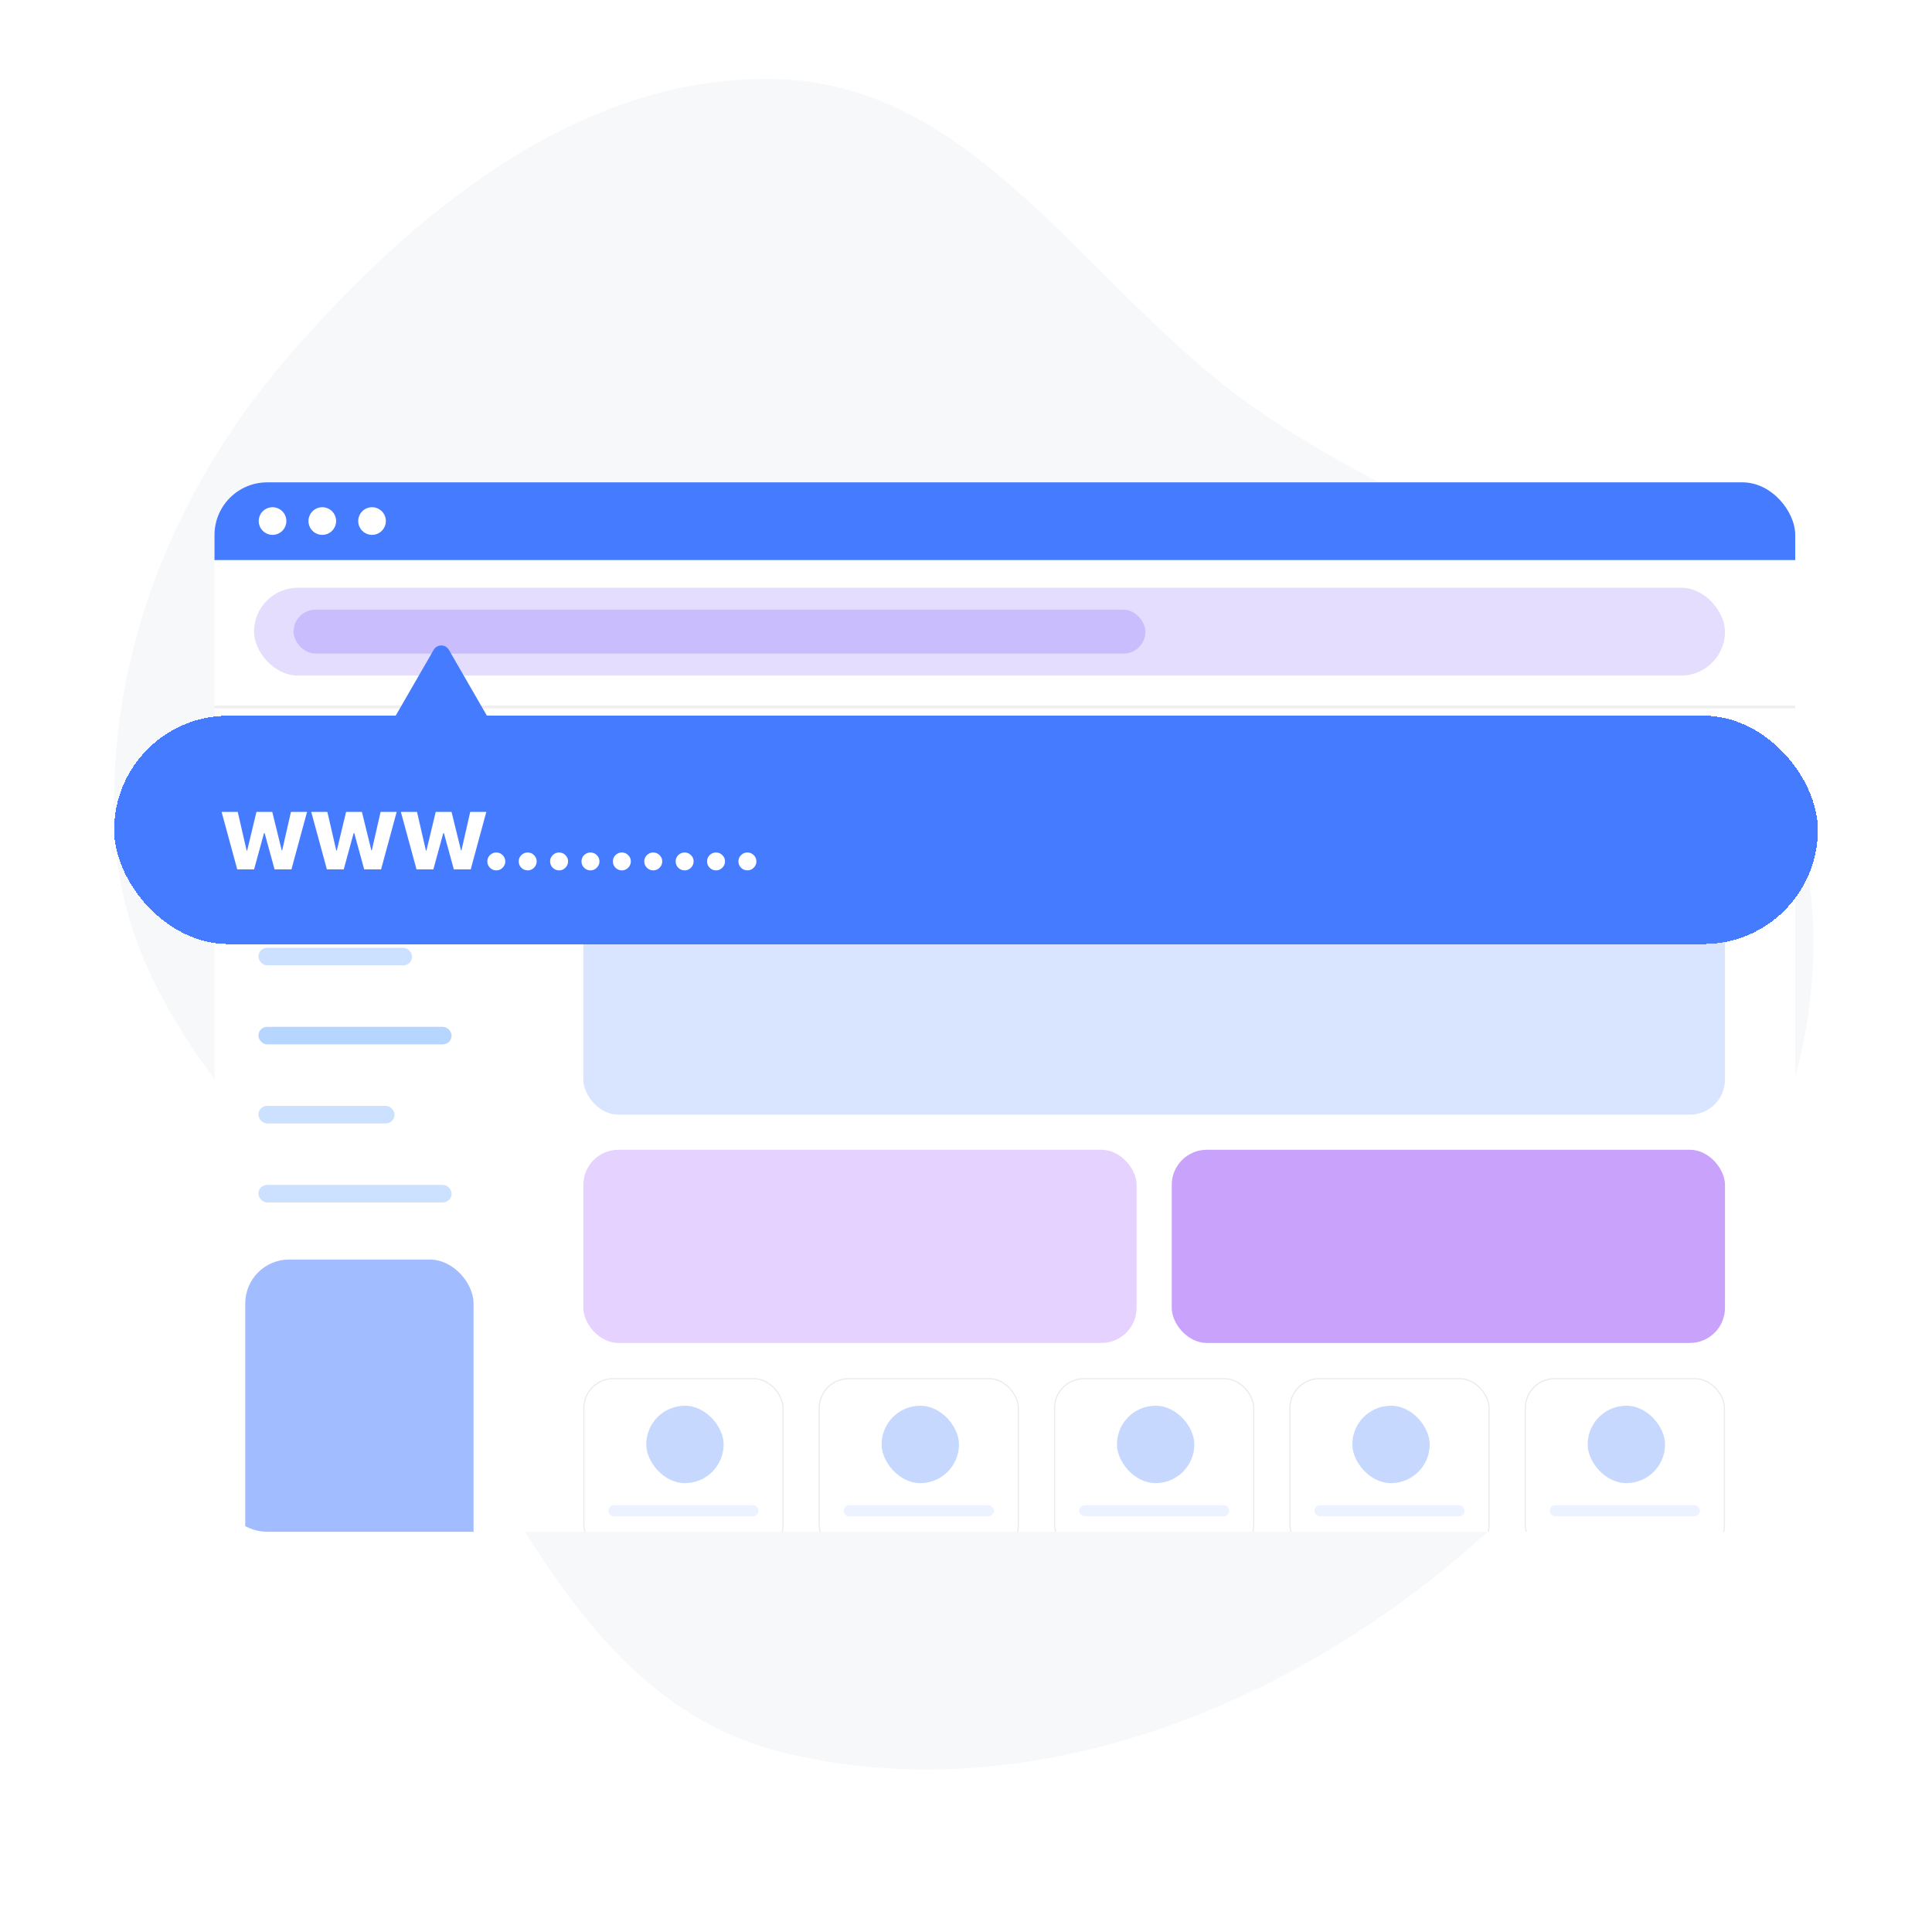 <svg width="440" height="440" viewBox="0 0 440 440" fill="none" xmlns="http://www.w3.org/2000/svg">
<rect width="440" height="440" fill="white"/>
<path fill-rule="evenodd" clip-rule="evenodd" d="M178.061 18.076C221.686 19.855 246.669 63.626 281.538 89.866C327.357 124.345 399.038 137.121 410.78 193.201C423.181 252.432 381.608 311.048 336.249 351.171C293.372 389.098 233.66 412.808 178.061 399.056C128.897 386.895 112.691 329.196 82.681 288.45C59.947 257.584 29.56 231.39 26.446 193.201C23.1 152.165 38.807 112.21 65.771 81.065C94.96 47.35 133.469 16.257 178.061 18.076Z" fill="#F7F8FA"/>
<g filter="url(#filter0_d_7280_7487)">
<g clip-path="url(#clip0_7280_7487)">
<rect x="40" y="101" width="360" height="239" rx="12" fill="white"/>
<rect x="40" y="101" width="360.713" height="17.704" fill="#457BFF"/>
<circle cx="53.217" cy="109.812" r="3.147" fill="white"/>
<circle cx="64.547" cy="109.812" r="3.147" fill="white"/>
<circle cx="75.877" cy="109.812" r="3.147" fill="white"/>
<path d="M40 152.153H400.713" stroke="#EFEFEF" stroke-width="0.629"/>
<rect opacity="0.5" x="49" y="125" width="335" height="20" rx="10" fill="#CABDFD"/>
<rect x="58" y="130" width="194" height="10" rx="5" fill="#CABDFD"/>
<path opacity="0.8" d="M40 165H96C100.418 165 104 168.582 104 173C104 177.418 100.418 181 96 181H40V165Z" fill="#457BFF"/>
<rect opacity="0.2" x="124" y="165" width="260" height="80" rx="8" fill="#457BFF"/>
<rect opacity="0.5" x="47" y="278" width="52" height="94" rx="10" fill="#457BFF"/>
<rect x="124" y="253" width="126" height="44" rx="8" fill="#841EFE" fill-opacity="0.2"/>
<rect x="258" y="253" width="126" height="44" rx="8" fill="#9548F8" fill-opacity="0.5"/>
<rect opacity="0.3" x="138.328" y="311.294" width="17.624" height="17.624" rx="8.812" fill="#457BFF"/>
<rect opacity="0.1" x="129.699" y="333.954" width="34.2" height="2.518" rx="1.259" fill="#457BFF"/>
<rect x="124.125" y="305.125" width="45.35" height="40.033" rx="6.701" stroke="#E8EAEF" stroke-width="0.25"/>
<rect opacity="0.3" x="191.93" y="311.294" width="17.624" height="17.624" rx="8.812" fill="#457BFF"/>
<rect opacity="0.1" x="183.299" y="333.954" width="34.2" height="2.518" rx="1.259" fill="#457BFF"/>
<rect x="177.725" y="305.125" width="45.35" height="40.033" rx="6.701" stroke="#E8EAEF" stroke-width="0.25"/>
<rect opacity="0.3" x="245.527" y="311.294" width="17.624" height="17.624" rx="8.812" fill="#457BFF"/>
<rect opacity="0.1" x="236.898" y="333.954" width="34.2" height="2.518" rx="1.259" fill="#457BFF"/>
<rect x="231.324" y="305.125" width="45.35" height="40.033" rx="6.701" stroke="#E8EAEF" stroke-width="0.25"/>
<rect opacity="0.3" x="299.131" y="311.294" width="17.624" height="17.624" rx="8.812" fill="#457BFF"/>
<rect opacity="0.1" x="290.502" y="333.954" width="34.2" height="2.518" rx="1.259" fill="#457BFF"/>
<rect x="284.926" y="305.125" width="45.35" height="40.033" rx="6.701" stroke="#E8EAEF" stroke-width="0.25"/>
<rect opacity="0.3" x="352.73" y="311.294" width="17.624" height="17.624" rx="8.812" fill="#457BFF"/>
<rect opacity="0.1" x="344.102" y="333.954" width="34.2" height="2.518" rx="1.259" fill="#457BFF"/>
<rect x="338.525" y="305.125" width="45.35" height="40.033" rx="6.701" stroke="#E8EAEF" stroke-width="0.25"/>
<rect x="50" y="171" width="44" height="4" rx="2" fill="white"/>
<rect opacity="0.5" x="50" y="189" width="44" height="4" rx="2" fill="#99C5FF"/>
<rect opacity="0.5" x="50" y="207" width="35" height="4" rx="2" fill="#99C5FF"/>
<rect opacity="0.7" x="50" y="225" width="44" height="4" rx="2" fill="#99C5FF"/>
<rect opacity="0.5" x="50" y="243" width="31" height="4" rx="2" fill="#99C5FF"/>
<rect opacity="0.5" x="50" y="261" width="44" height="4" rx="2" fill="#99C5FF"/>
</g>
</g>
<g filter="url(#filter1_d_7280_7487)">
<rect x="26" y="159" width="388" height="52" rx="26" fill="#457BFF" shape-rendering="crispEdges"/>
<path d="M54.031 194L50.469 180.909H54.142L56.17 189.705H56.29L58.403 180.909H62.008L64.156 189.653H64.267L66.261 180.909H69.926L66.372 194H62.528L60.278 185.767H60.117L57.867 194H54.031ZM74.445 194L70.883 180.909H74.556L76.585 189.705H76.704L78.817 180.909H82.423L84.57 189.653H84.681L86.675 180.909H90.34L86.786 194H82.942L80.692 185.767H80.531L78.281 194H74.445ZM94.859 194L91.297 180.909H94.97L96.999 189.705H97.118L99.231 180.909H102.837L104.984 189.653H105.095L107.089 180.909H110.754L107.2 194H103.357L101.107 185.767H100.945L98.695 194H94.859ZM113.032 194.222C112.469 194.222 111.987 194.023 111.583 193.625C111.185 193.222 110.987 192.739 110.987 192.176C110.987 191.619 111.185 191.142 111.583 190.744C111.987 190.347 112.469 190.148 113.032 190.148C113.577 190.148 114.055 190.347 114.464 190.744C114.873 191.142 115.077 191.619 115.077 192.176C115.077 192.551 114.981 192.895 114.788 193.207C114.6 193.514 114.353 193.761 114.046 193.949C113.739 194.131 113.401 194.222 113.032 194.222ZM120.18 194.222C119.618 194.222 119.135 194.023 118.732 193.625C118.334 193.222 118.135 192.739 118.135 192.176C118.135 191.619 118.334 191.142 118.732 190.744C119.135 190.347 119.618 190.148 120.18 190.148C120.726 190.148 121.203 190.347 121.612 190.744C122.021 191.142 122.226 191.619 122.226 192.176C122.226 192.551 122.129 192.895 121.936 193.207C121.749 193.514 121.501 193.761 121.195 193.949C120.888 194.131 120.55 194.222 120.18 194.222ZM127.329 194.222C126.766 194.222 126.283 194.023 125.88 193.625C125.482 193.222 125.283 192.739 125.283 192.176C125.283 191.619 125.482 191.142 125.88 190.744C126.283 190.347 126.766 190.148 127.329 190.148C127.874 190.148 128.352 190.347 128.761 190.744C129.17 191.142 129.374 191.619 129.374 192.176C129.374 192.551 129.278 192.895 129.085 193.207C128.897 193.514 128.65 193.761 128.343 193.949C128.036 194.131 127.698 194.222 127.329 194.222ZM134.477 194.222C133.915 194.222 133.432 194.023 133.028 193.625C132.631 193.222 132.432 192.739 132.432 192.176C132.432 191.619 132.631 191.142 133.028 190.744C133.432 190.347 133.915 190.148 134.477 190.148C135.023 190.148 135.5 190.347 135.909 190.744C136.318 191.142 136.523 191.619 136.523 192.176C136.523 192.551 136.426 192.895 136.233 193.207C136.045 193.514 135.798 193.761 135.491 193.949C135.185 194.131 134.847 194.222 134.477 194.222ZM141.626 194.222C141.063 194.222 140.58 194.023 140.177 193.625C139.779 193.222 139.58 192.739 139.58 192.176C139.58 191.619 139.779 191.142 140.177 190.744C140.58 190.347 141.063 190.148 141.626 190.148C142.171 190.148 142.648 190.347 143.058 190.744C143.467 191.142 143.671 191.619 143.671 192.176C143.671 192.551 143.575 192.895 143.381 193.207C143.194 193.514 142.947 193.761 142.64 193.949C142.333 194.131 141.995 194.222 141.626 194.222ZM148.774 194.222C148.212 194.222 147.729 194.023 147.325 193.625C146.928 193.222 146.729 192.739 146.729 192.176C146.729 191.619 146.928 191.142 147.325 190.744C147.729 190.347 148.212 190.148 148.774 190.148C149.32 190.148 149.797 190.347 150.206 190.744C150.615 191.142 150.82 191.619 150.82 192.176C150.82 192.551 150.723 192.895 150.53 193.207C150.342 193.514 150.095 193.761 149.788 193.949C149.482 194.131 149.143 194.222 148.774 194.222ZM155.923 194.222C155.36 194.222 154.877 194.023 154.474 193.625C154.076 193.222 153.877 192.739 153.877 192.176C153.877 191.619 154.076 191.142 154.474 190.744C154.877 190.347 155.36 190.148 155.923 190.148C156.468 190.148 156.945 190.347 157.354 190.744C157.763 191.142 157.968 191.619 157.968 192.176C157.968 192.551 157.871 192.895 157.678 193.207C157.491 193.514 157.244 193.761 156.937 193.949C156.63 194.131 156.292 194.222 155.923 194.222ZM163.071 194.222C162.509 194.222 162.026 194.023 161.622 193.625C161.224 193.222 161.026 192.739 161.026 192.176C161.026 191.619 161.224 191.142 161.622 190.744C162.026 190.347 162.509 190.148 163.071 190.148C163.616 190.148 164.094 190.347 164.503 190.744C164.912 191.142 165.116 191.619 165.116 192.176C165.116 192.551 165.02 192.895 164.827 193.207C164.639 193.514 164.392 193.761 164.085 193.949C163.778 194.131 163.44 194.222 163.071 194.222ZM170.219 194.222C169.657 194.222 169.174 194.023 168.771 193.625C168.373 193.222 168.174 192.739 168.174 192.176C168.174 191.619 168.373 191.142 168.771 190.744C169.174 190.347 169.657 190.148 170.219 190.148C170.765 190.148 171.242 190.347 171.651 190.744C172.06 191.142 172.265 191.619 172.265 192.176C172.265 192.551 172.168 192.895 171.975 193.207C171.788 193.514 171.54 193.761 171.234 193.949C170.927 194.131 170.589 194.222 170.219 194.222Z" fill="white"/>
<path d="M98.768 144C99.538 142.667 101.462 142.667 102.232 144L111.325 159.75C112.095 161.083 111.133 162.75 109.593 162.75H91.407C89.867 162.75 88.905 161.083 89.675 159.75L98.768 144Z" fill="#457BFF"/>
</g>
<defs>
<filter id="filter0_d_7280_7487" x="17.87" y="78.87" width="421.963" height="300.963" filterUnits="userSpaceOnUse" color-interpolation-filters="sRGB">
<feFlood flood-opacity="0" result="BackgroundImageFix"/>
<feColorMatrix in="SourceAlpha" type="matrix" values="0 0 0 0 0 0 0 0 0 0 0 0 0 0 0 0 0 0 127 0" result="hardAlpha"/>
<feOffset dx="8.852" dy="8.852"/>
<feGaussianBlur stdDeviation="15.491"/>
<feComposite in2="hardAlpha" operator="out"/>
<feColorMatrix type="matrix" values="0 0 0 0 0 0 0 0 0 0 0 0 0 0 0 0 0 0 0.06 0"/>
<feBlend mode="normal" in2="BackgroundImageFix" result="effect1_dropShadow_7280_7487"/>
<feBlend mode="normal" in="SourceGraphic" in2="effect1_dropShadow_7280_7487" result="shape"/>
</filter>
<filter id="filter1_d_7280_7487" x="2" y="123" width="436" height="116" filterUnits="userSpaceOnUse" color-interpolation-filters="sRGB">
<feFlood flood-opacity="0" result="BackgroundImageFix"/>
<feColorMatrix in="SourceAlpha" type="matrix" values="0 0 0 0 0 0 0 0 0 0 0 0 0 0 0 0 0 0 127 0" result="hardAlpha"/>
<feOffset dy="4"/>
<feGaussianBlur stdDeviation="12"/>
<feComposite in2="hardAlpha" operator="out"/>
<feColorMatrix type="matrix" values="0 0 0 0 0.271 0 0 0 0 0.482 0 0 0 0 1 0 0 0 0.25 0"/>
<feBlend mode="normal" in2="BackgroundImageFix" result="effect1_dropShadow_7280_7487"/>
<feBlend mode="normal" in="SourceGraphic" in2="effect1_dropShadow_7280_7487" result="shape"/>
</filter>
<clipPath id="clip0_7280_7487">
<rect x="40" y="101" width="360" height="239" rx="12" fill="white"/>
</clipPath>
</defs>
</svg>
